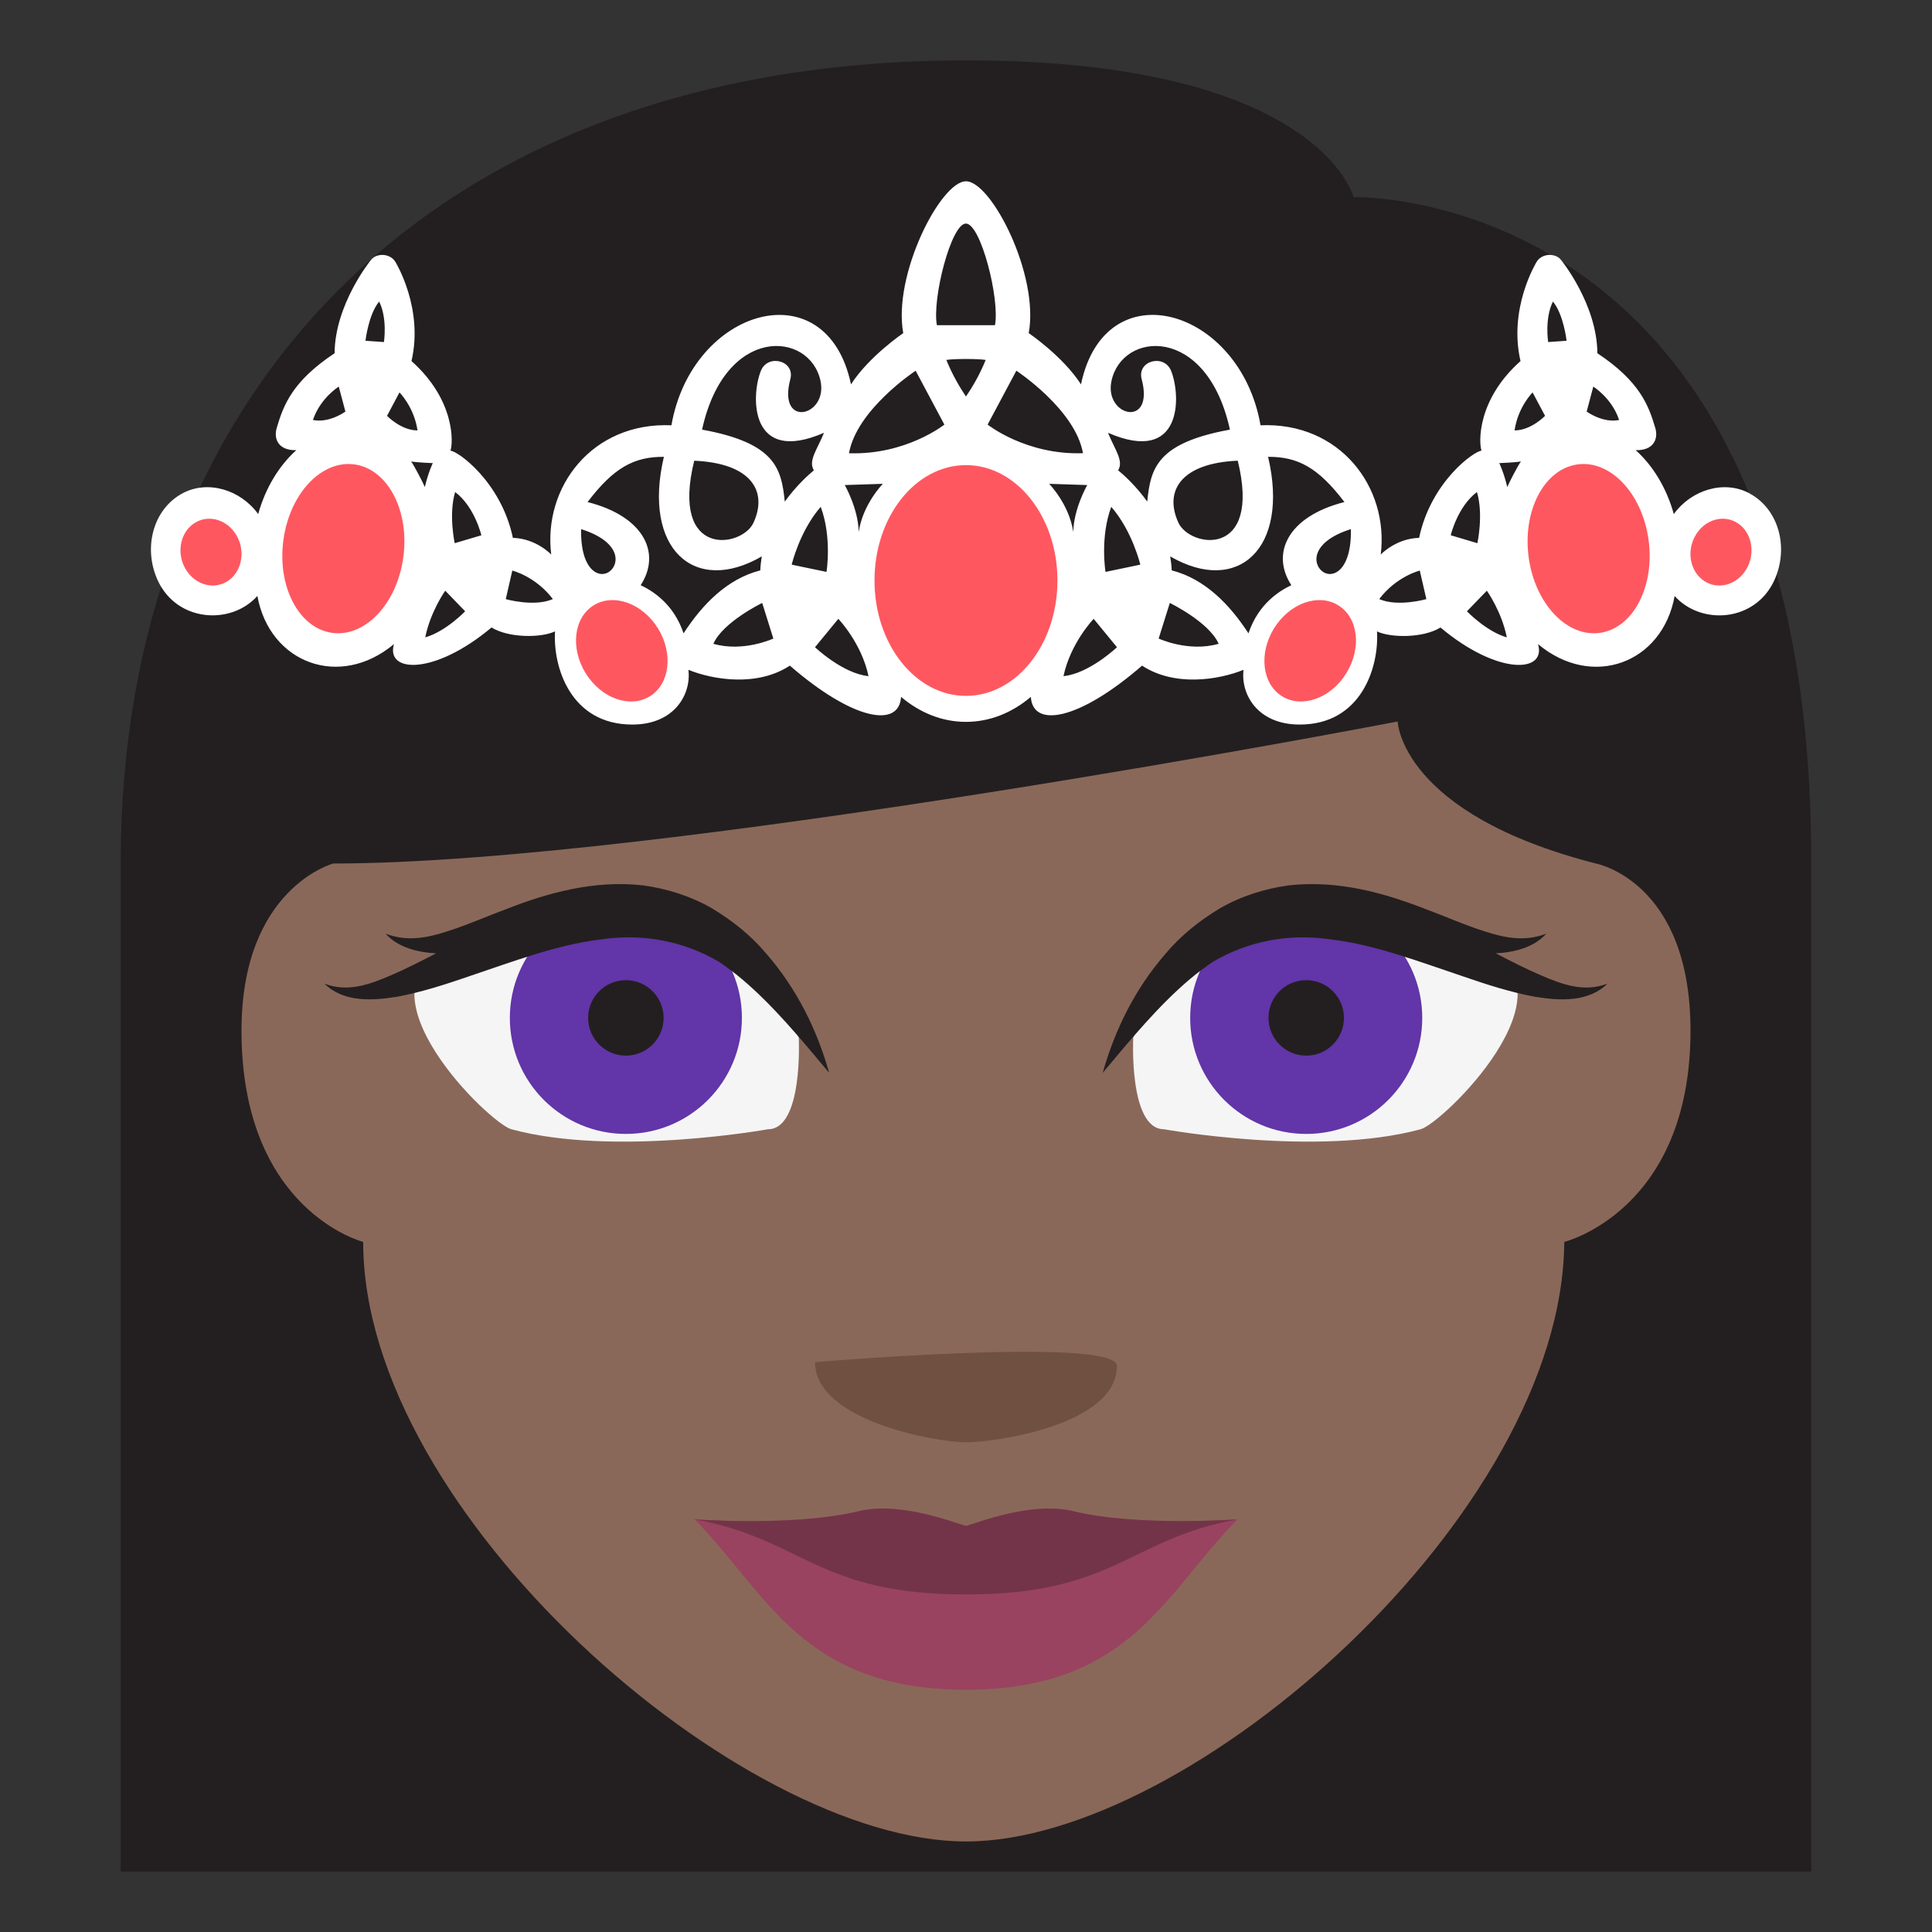 <svg xmlns="http://www.w3.org/2000/svg" viewBox="0 0 64 64" enable-background="new 0 0 64 64"><rect x="0" y="0" width="64" height="64" fill="#333333" stroke="none"/><path fill="#231f20" d="M32,2C13.891,2,4,13.449,4,28.527V62h56V28.527C60,6.113,44.84,6.531,44.84,6.531S43.699,2,32,2z"/><path fill="#8a6859" d="m12.03 41.14c0 0-4.03-1.031-4.03-6.998 0-4.727 3.039-5.537 3.039-5.537 10.895 0 35.26-4.705 35.26-4.705s.092 3.047 6.566 4.705c0 0 3.135.578 3.135 5.537 0 5.967-4.182 6.998-4.182 6.998-.058 9-12.351 19.861-19.818 19.861s-19.969-10.859-19.969-19.861"/><path fill="#705041" d="m37 45.25c0 1.963-4.066 2.529-5 2.529s-5-.695-5-2.656c0 0 10-.851 10 .127"/><path fill="#994360" d="m35.551 50.06c-.727-.178-1.787-.094-3.186.375-.121.037-.244.078-.365.117-.123-.039-.244-.08-.365-.117-1.398-.469-2.461-.553-3.186-.375-2.164.527-5.447.27-5.447.27 2.385 2.387 3.52 5.645 8.998 5.645s6.611-3.258 8.998-5.645c0-.001-3.283.257-5.447-.27"/><path fill="#733449" d="m35.551 50.06c-.727-.178-1.787-.094-3.186.375-.121.037-.244.078-.365.117-.123-.039-.244-.08-.365-.117-1.398-.469-2.461-.553-3.186-.375-2.125.518-5.461.268-5.447.27 3.602.648 4.051 2.488 8.998 2.488s5.396-1.84 8.998-2.488c.012-.003-3.322.247-5.447-.27"/><path fill="#fff" d="m57.948 16.339c-.837-.445-1.918-.115-2.501.69-.244-.875-.695-1.607-1.263-2.117.565.018.766-.344.648-.741-.222-.745-.511-1.536-1.917-2.47-.01-1.614-1.184-3.072-1.226-3.117-.195-.206-.615-.189-.785.088-.031.053-.939 1.551-.535 3.289-1.46 1.299-1.381 2.735-1.291 2.969-.237.004-1.678 1.027-2.068 2.887-.777.023-1.271.553-1.271.553.275-2.236-1.357-4.395-3.982-4.282-.676-3.891-5.146-5.185-5.948-1.356-.599-.93-1.731-1.697-1.731-1.697.353-1.928-1.237-5.03-2.079-5.03-.84 0-2.43 3.107-2.078 5.03 0 0-1.133.768-1.731 1.697-.802-3.828-5.271-2.534-5.948 1.356-2.625-.112-4.258 2.046-3.982 4.282 0 0-.492-.529-1.27-.553-.391-1.859-1.832-2.883-2.069-2.887.091-.233.171-1.67-1.29-2.969.404-1.738-.504-3.236-.536-3.289-.17-.277-.591-.294-.784-.088-.043.045-1.217 1.503-1.227 3.117-1.406.934-1.695 1.725-1.916 2.47-.118.397.083.759.648.741-.567.51-1.02 1.242-1.263 2.117-.583-.806-1.665-1.136-2.501-.69-.972.515-1.324 1.798-.828 2.884.633 1.383 2.426 1.498 3.302.519.406 2.228 2.728 3.097 4.524 1.595-.281.967 1.354 1.028 3.232-.551.584.359 1.662.342 2.104.129-.073 1.175.513 3.087 2.56 3.087 1.402 0 1.957-1.01 1.859-1.813.827.335 2.283.568 3.36-.139 2.098 1.82 3.622 2.076 3.684 1.035.612.52 1.353.828 2.149.828.799 0 1.539-.309 2.15-.828.062 1.041 1.586.785 3.685-1.035 1.076.707 2.533.474 3.36.139-.096.803.457 1.813 1.861 1.813 2.046 0 2.632-1.912 2.561-3.086.44.213 1.519.23 2.103-.129 1.88 1.579 3.514 1.518 3.232.551 1.798 1.502 4.119.633 4.525-1.595.875.979 2.668.864 3.301-.519.496-1.085.144-2.368-.828-2.883m-47.582-2.429c.246-.729.856-1.105.856-1.105l.22.827c0 0-.533.391-1.076.278m2.352-2.581l-.611-.043c0 0 .098-.87.453-1.299.281.566.158 1.342.158 1.342m.103 2.444l.412-.775c0 0 .482.477.598 1.258-.547.001-1.01-.483-1.01-.483m.799 1.512c.222.037.717.054.717.054s-.152.312-.264.794c-.052-.133-.349-.705-.453-.848m.467 5.826c.171-.856.662-1.545.662-1.545l.66.682c0 0-.648.674-1.322.863m.976-3.119c0 0-.208-.949.014-1.695.646.486.869 1.433.869 1.433l-.883.262m1.691 1.853l.217-.946c0 0 .772.19 1.343.944-.616.271-1.56.002-1.56.002m22.283-2.531c-.486-1.057.09-1.975 1.965-2.055.8 3.257-1.585 2.882-1.965 2.055m-7.04-9.91c.491 0 1.128 2.499.963 3.367h-1.924c-.166-.868.472-3.367.961-3.367m-9 7.856c1.874.08 2.449.998 1.963 2.055-.379.826-2.765 1.201-1.963-2.055m-2.795 3.662c-.326.262-.979.004-.952-1.396 1.286.404 1.292 1.124.952 1.396m2.442 2.056c-.33-.985-1.035-1.411-1.421-1.595.688-1.055.118-2.278-1.759-2.754.859-1.129 1.53-1.504 2.528-1.498-.718 3.057 1.019 4.591 3.243 3.298-.023.154-.045.311-.049.463-1.108.285-1.923 1.135-2.542 2.086m.987.346c.321-.725 1.618-1.352 1.618-1.352l.369 1.179c0 0-.995.462-1.987.173m2.365-4.711c-.11-1.093-.31-1.94-2.739-2.383.765-3.49 3.574-3.266 3.924-1.612.249 1.176-1.438 1.585-1-.062.161-.611-.746-.85-.977-.272-.331.829-.381 3.124 2.092 2.051-.227.56-.529.923-.336 1.244-.18.148-.582.507-.962 1.034m1.189.174c.379 1.014.192 2.156.192 2.156l-1.153-.24c0 0 .256-1.101.961-1.916m-.189 4.651l.773-.94c0 0 .765.793 1 1.898-.856-.085-1.773-.958-1.773-.958m1.448-3.819c-.015-.773-.462-1.553-.462-1.553l1.261-.041c0 0-.663.674-.799 1.594m-.322-2.607c.257-1.452 2.208-2.733 2.208-2.733l.952 1.785c0-.001-1.271 1.012-3.16.948m3.875-1.879c-.205-.303-.451-.72-.65-1.211.229-.043 1.074-.043 1.303 0-.198.491-.446.908-.653 1.211m.717.93l.952-1.785c0 0 1.951 1.281 2.207 2.733-1.888.065-3.159-.948-3.159-.948m2.039 1.962l1.261.041c0 0-.447.779-.463 1.553-.136-.92-.798-1.594-.798-1.594m.474 6.371c.235-1.105 1-1.898 1-1.898l.772.94c0 0-.917.873-1.772.958m1.392-3.453c0 0-.187-1.143.191-2.156.705.814.962 1.916.962 1.916l-1.153.24m.418-3.364c.193-.321-.109-.685-.335-1.244 2.473 1.073 2.423-1.222 2.091-2.051-.229-.577-1.138-.339-.976.272.436 1.646-1.251 1.237-1 .062.35-1.653 3.159-1.878 3.924 1.612-2.429.442-2.629 1.29-2.739 2.383-.379-.527-.782-.886-.962-1.034m1.34 5.572l.37-1.179c0 0 1.296.627 1.618 1.352-.993.289-1.988-.173-1.988-.173m4.395-1.768c-.386.184-1.089.609-1.42 1.595-.619-.95-1.435-1.801-2.543-2.086-.004-.152-.025-.309-.05-.463 2.225 1.293 3.962-.241 3.243-3.298.999-.006 1.67.369 2.529 1.498-1.876.475-2.446 1.699-1.759 2.754m1.022-.461c-.341-.271-.335-.992.951-1.396.026 1.4-.626 1.658-.951 1.396m1.89.921c.57-.754 1.343-.944 1.343-.944l.218.946c-.001 0-.946.269-1.561-.002m3.237-3.546c.222.746.014 1.695.014 1.695l-.883-.263c0 0 .223-.946.869-1.432m-.332 3.951l.66-.682c0 0 .491.688.661 1.545-.673-.189-1.321-.863-1.321-.863m1.336-4.115c-.112-.482-.265-.794-.265-.794s.496-.017.717-.054c-.104.143-.4.715-.452.848m.242-1.877c.114-.781.597-1.258.597-1.258l.413.775c0 0-.464.484-1.01.483m1.113-2.927c0 0-.123-.776.158-1.342.355.429.452 1.299.452 1.299l-.61.043m1.276 2.303l.219-.827c0 0 .612.376.856 1.105-.542.113-1.075-.278-1.075-.278"/><g fill="#ff5760"><path d="m56.53 19.292c-.492-.261-.676-.921-.409-1.474.267-.551.88-.791 1.371-.529.489.259.673.92.408 1.473-.265.551-.879.789-1.37.53"/><path d="m44.502 22.444c-.574.788-1.537 1.031-2.146.54-.605-.488-.632-1.525-.055-2.313.576-.786 1.536-1.029 2.145-.539.608.489.632 1.526.056 2.312"/><path d="m54.608 17.865c.219 1.538-.493 2.925-1.586 3.096-1.096.17-2.161-.938-2.38-2.477-.217-1.541.495-2.927 1.591-3.096 1.094-.171 2.159.938 2.375 2.477"/><path d="m7.47 19.292c.492-.261.675-.921.409-1.474-.267-.551-.88-.791-1.371-.529-.49.259-.673.92-.408 1.473.266.551.879.789 1.37.53"/><ellipse cx="31.999" cy="19.23" rx="3.03" ry="3.822"/><path d="m19.497 22.444c.576.788 1.537 1.031 2.146.54.606-.488.632-1.525.056-2.313-.577-.786-1.537-1.029-2.146-.539-.607.489-.632 1.526-.056 2.312"/><path d="m9.392 17.865c-.22 1.538.492 2.925 1.586 3.096 1.096.17 2.161-.938 2.379-2.477.218-1.541-.494-2.927-1.59-3.096-1.094-.171-2.159.938-2.375 2.477"/></g><path fill="#f5f5f5" d="m38.56 37.408c-1.174 0-1.02-3.037-1.02-3.037 3.609-8.06 11.645-2.961 11.645-2.961 3.125 1.396-1.4 5.805-2.125 5.998-3.403.922-8.5 0-8.5 0"/><circle fill="#6235a8" cx="43.27" cy="33.719" r="3.844"/><g fill="#231f20"><circle cx="43.27" cy="33.719" r="1.25"/><path d="m51.05 32.31c-.503-.214-1-.473-1.502-.73.623-.031 1.27-.196 1.676-.653-.698.274-1.373.143-2.024-.069-.656-.203-1.306-.497-1.989-.749-1.346-.525-2.881-.962-4.51-.781-.803.108-1.6.362-2.296.765-.688.414-1.308.916-1.802 1.508-1.01 1.163-1.675 2.521-2.074 3.938.945-1.129 1.855-2.232 2.895-3.11.247-.207.501-.396.76-.572 1.203-.701 2.547-.941 3.928-.734 1.443.174 2.887.729 4.389 1.233.75.258 1.523.509 2.343.663.411.064.836.114 1.265.067.426-.041.855-.207 1.137-.502-.769.3-1.503.023-2.196-.274"/></g><path fill="#f5f5f5" d="m25.44 37.408c1.174 0 1.02-3.037 1.02-3.037-3.609-8.06-11.645-2.961-11.645-2.961-3.125 1.396 1.4 5.805 2.125 5.998 3.403.922 8.5 0 8.5 0"/><circle fill="#6235a8" cx="20.733" cy="33.719" r="3.844"/><g fill="#231f20"><circle cx="20.733" cy="33.719" r="1.25"/><path d="m12.946 32.31c.503-.214 1-.473 1.502-.73-.623-.031-1.27-.196-1.676-.653.698.274 1.373.143 2.024-.069.656-.203 1.306-.497 1.989-.749 1.346-.525 2.881-.962 4.51-.781.803.108 1.6.362 2.296.765.688.414 1.308.916 1.802 1.508 1.01 1.163 1.675 2.521 2.074 3.938-.945-1.129-1.855-2.232-2.895-3.11-.247-.207-.501-.396-.76-.572-1.203-.701-2.547-.941-3.928-.734-1.443.174-2.887.729-4.389 1.233-.75.258-1.523.509-2.343.663-.411.064-.836.114-1.265.067-.426-.041-.855-.207-1.137-.502.769.3 1.503.023 2.196-.274"/></g></svg>